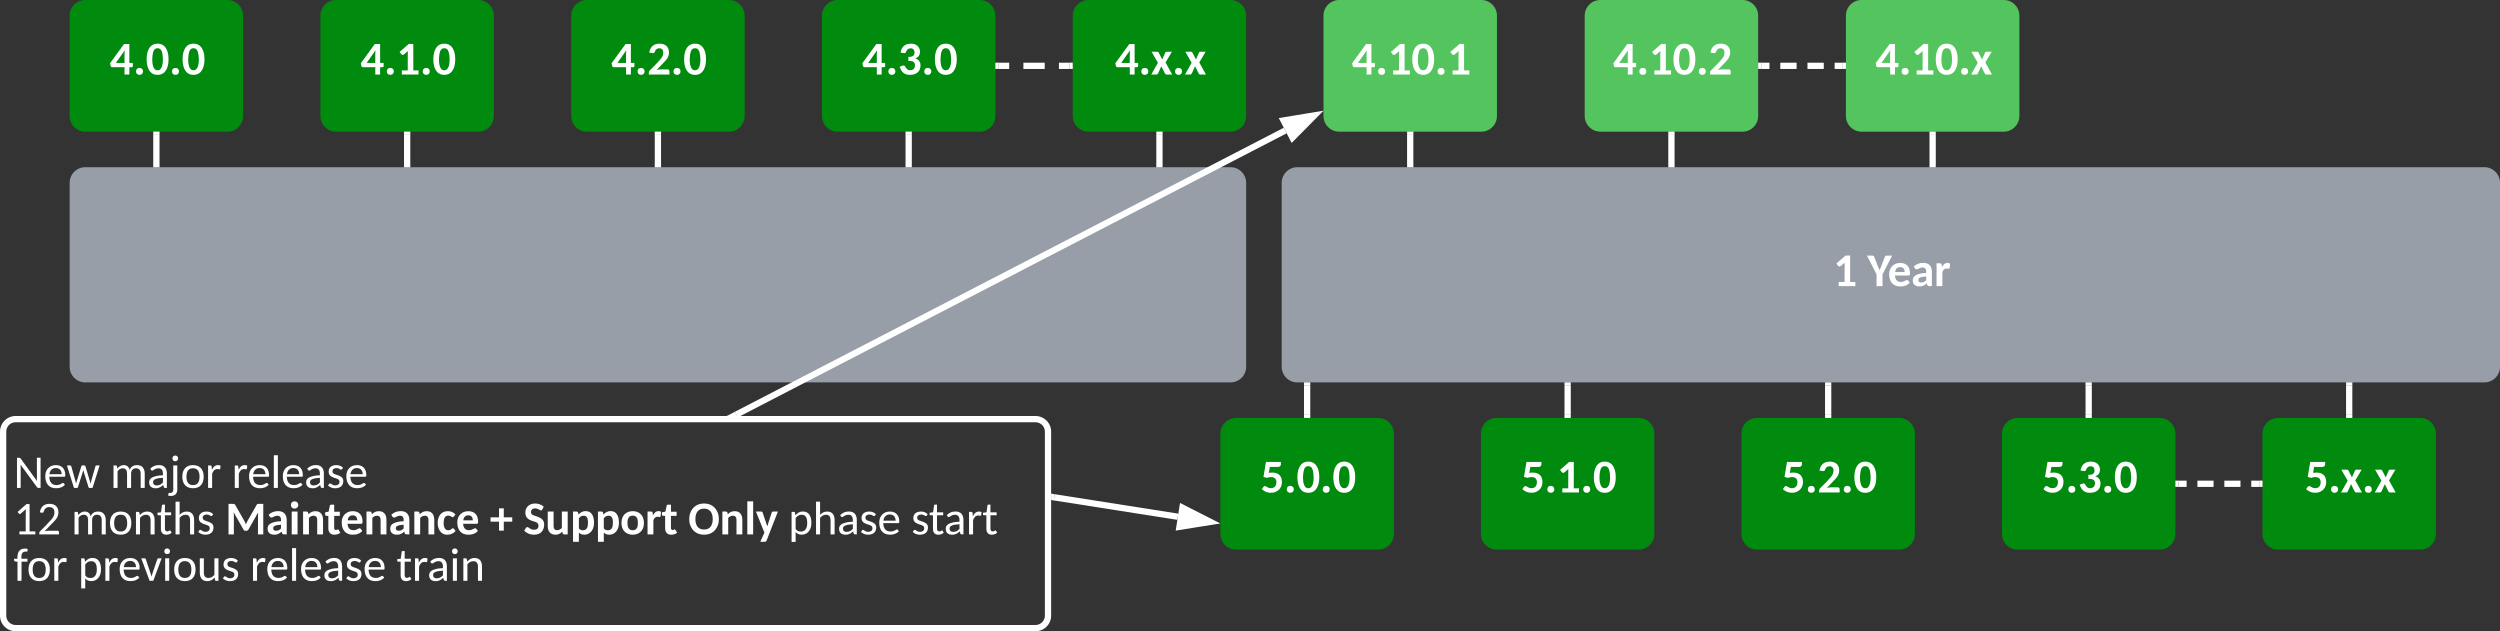 <svg xmlns="http://www.w3.org/2000/svg" xmlns:xlink="http://www.w3.org/1999/xlink" xmlns:lucid="lucid" width="1196.33" height="302.07"><rect width="100%" height="100%" fill="#333333" stroke="none"/><g transform="translate(-247.167 -550.296)" lucid:page-tab-id="Rpr94Yo99heu"><path d="M402 557.8a6 6 0 0 1 6-6h68a6 6 0 0 1 6 6v48a6 6 0 0 1-6 6h-68a6 6 0 0 1-6-6z" stroke="#008a0e" stroke-width="3" fill="#008a0e"/><use xlink:href="#a" transform="matrix(1,0,0,1,407,556.796) translate(12.67 29.167)"/><path d="M882 557.8a6 6 0 0 1 6-6h68a6 6 0 0 1 6 6v48a6 6 0 0 1-6 6h-68a6 6 0 0 1-6-6z" stroke="#54c45e" stroke-width="3" fill="#54c45e"/><use xlink:href="#b" transform="matrix(1,0,0,1,887,556.796) translate(7.039 29.167)"/><path d="M1007 557.8a6 6 0 0 1 6-6h68a6 6 0 0 1 6 6v48a6 6 0 0 1-6 6h-68a6 6 0 0 1-6-6z" stroke="#54c45e" stroke-width="3" fill="#54c45e"/><use xlink:href="#c" transform="matrix(1,0,0,1,1012,556.796) translate(7.039 29.167)"/><path d="M1132 557.8a6 6 0 0 1 6-6h68a6 6 0 0 1 6 6v48a6 6 0 0 1-6 6h-68a6 6 0 0 1-6-6z" stroke="#54c45e" stroke-width="3" fill="#54c45e"/><use xlink:href="#d" transform="matrix(1,0,0,1,1137,556.796) translate(7.565 29.167)"/><path d="M282 557.8a6 6 0 0 1 6-6h68a6 6 0 0 1 6 6v48a6 6 0 0 1-6 6h-68a6 6 0 0 1-6-6z" stroke="#008a0e" stroke-width="3" fill="#008a0e"/><use xlink:href="#e" transform="matrix(1,0,0,1,287,556.796) translate(12.67 29.167)"/><path d="M522 557.8a6 6 0 0 1 6-6h68a6 6 0 0 1 6 6v48a6 6 0 0 1-6 6h-68a6 6 0 0 1-6-6z" stroke="#008a0e" stroke-width="3" fill="#008a0e"/><use xlink:href="#f" transform="matrix(1,0,0,1,527,556.796) translate(12.67 29.167)"/><path d="M642 557.8a6 6 0 0 1 6-6h68a6 6 0 0 1 6 6v48a6 6 0 0 1-6 6h-68a6 6 0 0 1-6-6z" stroke="#008a0e" stroke-width="3" fill="#008a0e"/><use xlink:href="#g" transform="matrix(1,0,0,1,647,556.796) translate(12.67 29.167)"/><path d="M762 557.8a6 6 0 0 1 6-6h68a6 6 0 0 1 6 6v48a6 6 0 0 1-6 6h-68a6 6 0 0 1-6-6z" stroke="#008a0e" stroke-width="3" fill="#008a0e"/><use xlink:href="#h" transform="matrix(1,0,0,1,767,556.796) translate(13.723 29.167)"/><path d="M282 637.8a6 6 0 0 1 6-6h548a6 6 0 0 1 6 6v88a6 6 0 0 1-6 6H288a6 6 0 0 1-6-6z" stroke="#979ea8" stroke-width="3" fill="#979ea8"/><path d="M322 614.8v14" stroke="#fff" stroke-width="3" fill="none"/><path d="M323.48 614.84h-2.96v-1.54h2.96zM323.48 630.3h-2.96v-1.54h2.96z" stroke="#fff" stroke-width=".05" fill="#fff"/><path d="M442 614.8v14" stroke="#fff" stroke-width="3" fill="none"/><path d="M443.48 614.84h-2.96v-1.54h2.96zM443.48 630.3h-2.96v-1.54h2.96z" stroke="#fff" stroke-width=".05" fill="#fff"/><path d="M562 614.8v14" stroke="#fff" stroke-width="3" fill="none"/><path d="M563.48 614.84h-2.96v-1.54h2.96zM563.48 630.3h-2.96v-1.54h2.96z" stroke="#fff" stroke-width=".05" fill="#fff"/><path d="M682 614.8v14" stroke="#fff" stroke-width="3" fill="none"/><path d="M683.48 614.84h-2.96v-1.54h2.96zM683.48 630.3h-2.96v-1.54h2.96z" stroke="#fff" stroke-width=".05" fill="#fff"/><path d="M802 614.8v14" stroke="#fff" stroke-width="3" fill="none"/><path d="M803.48 614.84h-2.96v-1.54h2.96zM803.48 630.3h-2.96v-1.54h2.96z" stroke="#fff" stroke-width=".05" fill="#fff"/><path d="M862 637.8a6 6 0 0 1 6-6h568a6 6 0 0 1 6 6v88a6 6 0 0 1-6 6H868a6 6 0 0 1-6-6z" stroke="#979ea8" stroke-width="3" fill="#979ea8"/><use xlink:href="#i" transform="matrix(1,0,0,1,867,636.796) translate(257.446 50.417)"/><use xlink:href="#j" transform="matrix(1,0,0,1,867,636.796) translate(273.732 50.417)"/><path d="M922 614.8v14" stroke="#fff" stroke-width="3" fill="none"/><path d="M923.48 614.84h-2.96v-1.54h2.96zM923.48 630.3h-2.96v-1.54h2.96z" stroke="#fff" stroke-width=".05" fill="#fff"/><path d="M1047 614.8v14" stroke="#fff" stroke-width="3" fill="none"/><path d="M1048.47 614.84h-2.94v-1.54h2.94zM1048.47 630.3h-2.94v-1.54h2.94z" stroke="#fff" stroke-width=".05" fill="#fff"/><path d="M1172 614.8v14" stroke="#fff" stroke-width="3" fill="none"/><path d="M1173.47 614.84h-2.94v-1.54h2.94zM1173.47 630.3h-2.94v-1.54h2.94z" stroke="#fff" stroke-width=".05" fill="#fff"/><path d="M725 581.8h5.1m6.8 0h10.2m6.8 0h5.1" stroke="#fff" stroke-width="3" fill="none"/><path d="M725.04 583.27h-1.54v-2.95h1.54zM760.5 583.27h-1.54v-2.95h1.54z" stroke="#fff" stroke-width=".05" fill="#fff"/><path d="M1090 581.8h3.9m5.2 0h7.8m5.2 0h7.8m5.2 0h3.9" stroke="#fff" stroke-width="3" fill="none"/><path d="M1090.04 583.27h-1.54v-2.95h1.54zM1130.5 583.27h-1.54v-2.95h1.54z" stroke="#fff" stroke-width=".05" fill="#fff"/><path d="M832.67 757.8a6 6 0 0 1 6-6h68a6 6 0 0 1 6 6v48a6 6 0 0 1-6 6h-68a6 6 0 0 1-6-6z" stroke="#008a0e" stroke-width="3" fill="#008a0e"/><use xlink:href="#k" transform="matrix(1,0,0,1,837.667,756.796) translate(12.67 29.167)"/><path d="M872.67 748.8v-14" stroke="#fff" stroke-width="3" fill="none"/><path d="M874.14 750.3h-2.95v-1.54h2.94zM874.14 734.84h-2.95v-1.54h2.94z" stroke="#fff" stroke-width=".05" fill="#fff"/><path d="M957.33 757.8a6 6 0 0 1 6-6h68a6 6 0 0 1 6 6v48a6 6 0 0 1-6 6h-68a6 6 0 0 1-6-6z" stroke="#008a0e" stroke-width="3" fill="#008a0e"/><use xlink:href="#l" transform="matrix(1,0,0,1,962.333,756.796) translate(12.67 29.167)"/><path d="M1082 757.8a6 6 0 0 1 6-6h68a6 6 0 0 1 6 6v48a6 6 0 0 1-6 6h-68a6 6 0 0 1-6-6z" stroke="#008a0e" stroke-width="3" fill="#008a0e"/><use xlink:href="#m" transform="matrix(1,0,0,1,1087,756.796) translate(12.67 29.167)"/><path d="M1206.67 757.8a6 6 0 0 1 6-6h68a6 6 0 0 1 6 6v48a6 6 0 0 1-6 6h-68a6 6 0 0 1-6-6z" stroke="#008a0e" stroke-width="3" fill="#008a0e"/><use xlink:href="#n" transform="matrix(1,0,0,1,1211.667,756.796) translate(12.67 29.167)"/><path d="M1331.33 757.8a6 6 0 0 1 6-6h68a6 6 0 0 1 6 6v48a6 6 0 0 1-6 6h-68a6 6 0 0 1-6-6z" stroke="#008a0e" stroke-width="3" fill="#008a0e"/><use xlink:href="#o" transform="matrix(1,0,0,1,1336.333,756.796) translate(13.723 29.167)"/><path d="M997.33 748.8v-14" stroke="#fff" stroke-width="3" fill="none"/><path d="M998.8 750.3h-2.94v-1.54h2.95zM998.8 734.84h-2.94v-1.54h2.95z" stroke="#fff" stroke-width=".05" fill="#fff"/><path d="M1122 748.8v-14" stroke="#fff" stroke-width="3" fill="none"/><path d="M1123.47 750.3h-2.94v-1.54h2.94zM1123.47 734.84h-2.94v-1.54h2.94z" stroke="#fff" stroke-width=".05" fill="#fff"/><path d="M1246.67 748.8v-14" stroke="#fff" stroke-width="3" fill="none"/><path d="M1248.14 750.3h-2.95v-1.54h2.94zM1248.14 734.84h-2.95v-1.54h2.94z" stroke="#fff" stroke-width=".05" fill="#fff"/><path d="M1371.33 748.8v-14" stroke="#fff" stroke-width="3" fill="none"/><path d="M1372.8 750.3h-2.94v-1.54h2.95zM1372.8 734.84h-2.94v-1.54h2.95z" stroke="#fff" stroke-width=".05" fill="#fff"/><path d="M248.67 756.87a6 6 0 0 1 6-6h488a6 6 0 0 1 6 6v88a6 6 0 0 1-6 6h-488a6 6 0 0 1-6-6z" stroke="#fff" stroke-width="3" fill-opacity="0"/><use xlink:href="#p" transform="matrix(1,0,0,1,253.667,755.87) translate(0 27.917)"/><use xlink:href="#q" transform="matrix(1,0,0,1,253.667,755.87) translate(46.202 27.917)"/><use xlink:href="#r" transform="matrix(1,0,0,1,253.667,755.87) translate(104.405 27.917)"/><use xlink:href="#s" transform="matrix(1,0,0,1,253.667,755.87) translate(0 50.139)"/><use xlink:href="#t" transform="matrix(1,0,0,1,253.667,755.87) translate(27.55 50.139)"/><use xlink:href="#u" transform="matrix(1,0,0,1,253.667,755.87) translate(101.324 50.139)"/><use xlink:href="#v" transform="matrix(1,0,0,1,253.667,755.87) translate(227.843 50.139)"/><use xlink:href="#w" transform="matrix(1,0,0,1,253.667,755.87) translate(243.934 50.139)"/><use xlink:href="#x" transform="matrix(1,0,0,1,253.667,755.87) translate(322.786 50.139)"/><use xlink:href="#y" transform="matrix(1,0,0,1,253.667,755.87) translate(370.747 50.139)"/><use xlink:href="#z" transform="matrix(1,0,0,1,253.667,755.87) translate(429.514 50.139)"/><use xlink:href="#A" transform="matrix(1,0,0,1,253.667,755.87) translate(0 72.361)"/><use xlink:href="#B" transform="matrix(1,0,0,1,253.667,755.87) translate(30.805 72.361)"/><use xlink:href="#C" transform="matrix(1,0,0,1,253.667,755.87) translate(113.129 72.361)"/><use xlink:href="#D" transform="matrix(1,0,0,1,253.667,755.87) translate(183.214 72.361)"/><path d="M751.65 788.28l59.15 9.3" stroke="#fff" stroke-width="3" fill="none"/><path d="M751.92 786.83l-.46 2.9-1.3-.2v-2.98z" stroke="#fff" stroke-width=".05" fill="#fff"/><path d="M826.37 800.04l-14.8 2.36 1.43-9.16z" stroke="#fff" stroke-width="3" fill="#fff"/><path d="M599.52 748.68L862.2 612.75" stroke="#fff" stroke-width="3" fill="none"/><path d="M599.92 749.37h-4.94l3.9-2.02z" stroke="#fff" stroke-width=".05" fill="#fff"/><path d="M876.2 605.5l-10.55 10.68-4.26-8.24z" stroke="#fff" stroke-width="3" fill="#fff"/><path d="M1328.33 781.8h-3.86m-5.16 0h-7.72m-5.16 0h-7.73m-5.17 0h-3.86" stroke="#fff" stroke-width="3" fill="none"/><path d="M1329.83 783.27h-1.53v-2.95h1.53zM1289.7 783.27h-1.53v-2.95h1.53z" stroke="#fff" stroke-width=".05" fill="#fff"/><defs><path fill="#fff" d="M1007-505c-9 70 29 185-49 186H854V0H644v-319H105c-83-4-69-108-90-173l609-837h230v824h153zm-363 0c3-182-8-376 8-546L269-505h375" id="E"/><path fill="#fff" d="M273 14c-93 0-152-58-152-151 0-92 60-151 152-151s153 59 153 151c0 93-60 151-153 151" id="F"/><path fill="#fff" d="M236-180h257c2-279-3-565 3-840L323-871c-27 30-91 18-110-9l-76-104 399-346h198v1150h227V0H236v-180" id="G"/><path fill="#fff" d="M960-966c48 161 48 442 0 603C896-149 775 14 517 14 261 14 140-150 78-363c-47-161-48-443 0-603 63-213 183-377 439-377s380 165 443 377zM602-206c161-87 169-454 126-694-24-133-71-244-211-244-138 0-184 113-207 244-41 238-36 607 122 694 54 29 116 28 170 0" id="H"/><g id="a"><use transform="matrix(0.011,0,0,0.011,0,0)" xlink:href="#E"/><use transform="matrix(0.011,0,0,0.011,11.263,0)" xlink:href="#F"/><use transform="matrix(0.011,0,0,0.011,17.198,0)" xlink:href="#G"/><use transform="matrix(0.011,0,0,0.011,28.461,0)" xlink:href="#F"/><use transform="matrix(0.011,0,0,0.011,34.397,0)" xlink:href="#H"/></g><g id="b"><use transform="matrix(0.011,0,0,0.011,0,0)" xlink:href="#E"/><use transform="matrix(0.011,0,0,0.011,11.263,0)" xlink:href="#F"/><use transform="matrix(0.011,0,0,0.011,17.198,0)" xlink:href="#G"/><use transform="matrix(0.011,0,0,0.011,28.461,0)" xlink:href="#H"/><use transform="matrix(0.011,0,0,0.011,39.724,0)" xlink:href="#F"/><use transform="matrix(0.011,0,0,0.011,45.66,0)" xlink:href="#G"/></g><path fill="#fff" d="M89-955c40-238 181-388 449-388 250 0 409 134 409 381 0 232-139 347-258 472L407-195c126-46 310-24 475-29 49-1 86 32 85 80V0H69c-2-76 0-138 43-180 161-160 326-321 472-494 63-74 110-153 115-281 6-143-107-217-242-175-61 19-100 69-121 131-19 56-46 79-119 66" id="I"/><g id="c"><use transform="matrix(0.011,0,0,0.011,0,0)" xlink:href="#E"/><use transform="matrix(0.011,0,0,0.011,11.263,0)" xlink:href="#F"/><use transform="matrix(0.011,0,0,0.011,17.198,0)" xlink:href="#G"/><use transform="matrix(0.011,0,0,0.011,28.461,0)" xlink:href="#H"/><use transform="matrix(0.011,0,0,0.011,39.724,0)" xlink:href="#F"/><use transform="matrix(0.011,0,0,0.011,45.66,0)" xlink:href="#I"/></g><path fill="#fff" d="M304-512L28-993h244c37 0 50 8 62 32l157 304c48-96 86-201 133-300 12-25 33-36 56-36h233L636-525 925 0H681c-36 1-60-23-71-46L452-361c-48 105-95 210-143 315-15 20-32 47-67 46H16" id="J"/><g id="d"><use transform="matrix(0.011,0,0,0.011,0,0)" xlink:href="#E"/><use transform="matrix(0.011,0,0,0.011,11.263,0)" xlink:href="#F"/><use transform="matrix(0.011,0,0,0.011,17.198,0)" xlink:href="#G"/><use transform="matrix(0.011,0,0,0.011,28.461,0)" xlink:href="#H"/><use transform="matrix(0.011,0,0,0.011,39.724,0)" xlink:href="#F"/><use transform="matrix(0.011,0,0,0.011,45.66,0)" xlink:href="#J"/></g><g id="e"><use transform="matrix(0.011,0,0,0.011,0,0)" xlink:href="#E"/><use transform="matrix(0.011,0,0,0.011,11.263,0)" xlink:href="#F"/><use transform="matrix(0.011,0,0,0.011,17.198,0)" xlink:href="#H"/><use transform="matrix(0.011,0,0,0.011,28.461,0)" xlink:href="#F"/><use transform="matrix(0.011,0,0,0.011,34.397,0)" xlink:href="#H"/></g><g id="f"><use transform="matrix(0.011,0,0,0.011,0,0)" xlink:href="#E"/><use transform="matrix(0.011,0,0,0.011,11.263,0)" xlink:href="#F"/><use transform="matrix(0.011,0,0,0.011,17.198,0)" xlink:href="#I"/><use transform="matrix(0.011,0,0,0.011,28.461,0)" xlink:href="#F"/><use transform="matrix(0.011,0,0,0.011,34.397,0)" xlink:href="#H"/></g><path fill="#fff" d="M113-955c38-239 181-388 448-388 186 0 310 81 369 209 18 42 27 87 27 134 1 168-77 256-203 297 151 51 227 154 227 307C981-126 800 8 532 14 260 20 143-131 76-338c63-25 186-102 236-14 46 82 93 164 218 164 130 0 203-76 210-200 9-175-112-206-288-206v-171c158-2 269-37 269-193 0-117-60-182-173-183-99-1-165 67-190 142-19 57-44 79-118 66" id="K"/><g id="g"><use transform="matrix(0.011,0,0,0.011,0,0)" xlink:href="#E"/><use transform="matrix(0.011,0,0,0.011,11.263,0)" xlink:href="#F"/><use transform="matrix(0.011,0,0,0.011,17.198,0)" xlink:href="#K"/><use transform="matrix(0.011,0,0,0.011,28.461,0)" xlink:href="#F"/><use transform="matrix(0.011,0,0,0.011,34.397,0)" xlink:href="#H"/></g><g id="h"><use transform="matrix(0.011,0,0,0.011,0,0)" xlink:href="#E"/><use transform="matrix(0.011,0,0,0.011,11.263,0)" xlink:href="#F"/><use transform="matrix(0.011,0,0,0.011,17.198,0)" xlink:href="#J"/><use transform="matrix(0.011,0,0,0.011,27.409,0)" xlink:href="#F"/><use transform="matrix(0.011,0,0,0.011,33.344,0)" xlink:href="#J"/></g><use transform="matrix(0.011,0,0,0.011,0,0)" xlink:href="#G" id="i"/><path fill="#fff" d="M662-512V0H402v-514l-417-814h233c46 0 72 25 85 58l164 429c26 50 48 93 67 145 16-52 44-94 63-144l163-430c15-27 42-58 86-58h233" id="L"/><path fill="#fff" d="M960-149C871-45 736 15 551 15 231 15 63-191 63-518c0-229 113-378 277-452 59-26 125-39 199-39 278 0 430 170 430 452 0 55-4 97-59 97H316c14 166 83 276 257 279 98 1 159-38 221-71 33-18 71-20 93 9zM741-612c-4-130-65-216-197-216-140 0-203 89-223 216h420" id="M"/><path fill="#fff" d="M534-1012c240 0 371 147 371 387V0c-80-7-186 24-201-53l-22-66C598-47 516 18 362 15 183 12 73-75 73-255c0-177 142-239 303-283 75-20 169-31 281-34 9-142-26-239-155-239-97 0-149 37-209 70-49 27-108 2-128-33l-46-80c103-96 231-158 415-158zM316-268c-2 80 48 110 125 110 107 0 156-41 216-100v-160c-111 5-199 15-269 48-43 21-70 49-72 102" id="N"/><path fill="#fff" d="M545-767c-109 4-148 72-181 151V0H110v-993c66 5 161-12 204 14 28 28 23 102 33 150 53-94 116-183 244-183 43 0 79 10 107 31l-19 190c-6 59-87 22-134 24" id="O"/><g id="j"><use transform="matrix(0.011,0,0,0.011,0,0)" xlink:href="#L"/><use transform="matrix(0.011,0,0,0.011,9.766,0)" xlink:href="#M"/><use transform="matrix(0.011,0,0,0.011,20.953,0)" xlink:href="#N"/><use transform="matrix(0.011,0,0,0.011,31.923,0)" xlink:href="#O"/></g><path fill="#fff" d="M463-670c-69 0-128 14-183 34l-149-41 108-651h650v101c-3 78-52 116-142 116H407l-44 261c53-11 103-16 152-16 263 0 419 147 419 406 0 232-122 371-292 440-125 51-309 39-418-14-62-30-119-68-165-112l74-102c44-65 117-14 161 14 42 27 94 49 166 47 158-4 231-103 233-261 2-143-84-223-230-222" id="P"/><g id="k"><use transform="matrix(0.011,0,0,0.011,0,0)" xlink:href="#P"/><use transform="matrix(0.011,0,0,0.011,11.263,0)" xlink:href="#F"/><use transform="matrix(0.011,0,0,0.011,17.198,0)" xlink:href="#H"/><use transform="matrix(0.011,0,0,0.011,28.461,0)" xlink:href="#F"/><use transform="matrix(0.011,0,0,0.011,34.397,0)" xlink:href="#H"/></g><g id="l"><use transform="matrix(0.011,0,0,0.011,0,0)" xlink:href="#P"/><use transform="matrix(0.011,0,0,0.011,11.263,0)" xlink:href="#F"/><use transform="matrix(0.011,0,0,0.011,17.198,0)" xlink:href="#G"/><use transform="matrix(0.011,0,0,0.011,28.461,0)" xlink:href="#F"/><use transform="matrix(0.011,0,0,0.011,34.397,0)" xlink:href="#H"/></g><g id="m"><use transform="matrix(0.011,0,0,0.011,0,0)" xlink:href="#P"/><use transform="matrix(0.011,0,0,0.011,11.263,0)" xlink:href="#F"/><use transform="matrix(0.011,0,0,0.011,17.198,0)" xlink:href="#I"/><use transform="matrix(0.011,0,0,0.011,28.461,0)" xlink:href="#F"/><use transform="matrix(0.011,0,0,0.011,34.397,0)" xlink:href="#H"/></g><g id="n"><use transform="matrix(0.011,0,0,0.011,0,0)" xlink:href="#P"/><use transform="matrix(0.011,0,0,0.011,11.263,0)" xlink:href="#F"/><use transform="matrix(0.011,0,0,0.011,17.198,0)" xlink:href="#K"/><use transform="matrix(0.011,0,0,0.011,28.461,0)" xlink:href="#F"/><use transform="matrix(0.011,0,0,0.011,34.397,0)" xlink:href="#H"/></g><g id="o"><use transform="matrix(0.011,0,0,0.011,0,0)" xlink:href="#P"/><use transform="matrix(0.011,0,0,0.011,11.263,0)" xlink:href="#F"/><use transform="matrix(0.011,0,0,0.011,17.198,0)" xlink:href="#J"/><use transform="matrix(0.011,0,0,0.011,27.409,0)" xlink:href="#F"/><use transform="matrix(0.011,0,0,0.011,33.344,0)" xlink:href="#J"/></g><path fill="#fff" d="M304-1012c2 28 4 55 4 84V0H148v-1314c60 5 126-11 157 31l714 983c-2-29-5-61-5-91v-923h160V0c-61-3-126 10-156-32" id="Q"/><path fill="#fff" d="M544 14C232 14 75-190 75-509c0-226 105-376 267-447 57-25 122-37 193-37 265 0 410 167 410 437 0 47-2 68-42 68H249c7 217 94 359 310 364 110 2 183-39 248-80 70-44 93 39 123 67C847-42 716 14 544 14zm243-610c-5-164-86-266-249-269-173-3-262 113-284 269h533" id="R"/><path fill="#fff" d="M21-978c68 8 173-25 191 37 66 230 131 458 192 691 6 21 9 43 12 64 75-256 159-506 233-760 13-43 73-33 125-34 27 0 43 14 50 34 75 254 156 502 227 760 7-43 18-87 31-132l179-624c15-59 116-29 182-36L1136 0H996c-17 0-28-11-35-33-73-235-147-469-219-705-4-15-7-30-10-45-7 32-14 62-23 92L501-33C485 26 391-10 329 0" id="S"/><g id="p"><use transform="matrix(0.011,0,0,0.011,0,0)" xlink:href="#Q"/><use transform="matrix(0.011,0,0,0.011,14.345,0)" xlink:href="#R"/><use transform="matrix(0.011,0,0,0.011,25.293,0)" xlink:href="#S"/></g><path fill="#fff" d="M545-854c-104 0-170 61-222 126V0H147v-978c54 8 140-23 149 36l15 100c68-77 143-150 284-151 143-1 221 88 255 203 52-123 153-201 320-203 220-2 335 143 335 370V0h-176v-623c1-143-65-231-201-231-139 0-216 89-216 231V0H736v-623c1-145-55-231-191-231" id="T"/><path fill="#fff" d="M514-995c228 0 341 142 341 370V0c-56-5-123 17-137-41l-22-91C610-53 522 18 358 15 189 12 84-73 84-244c0-178 154-235 319-276 76-19 169-27 280-30 12-176-30-304-190-304-107 0-171 42-231 86-34 25-81 14-98-16l-32-56c98-93 207-155 382-155zM253-253c0 98 61 145 158 145 133 0 205-61 272-130v-202c-134 6-246 19-333 58-57 26-97 59-97 129" id="U"/><path fill="#fff" d="M-30 219c127 8 194-23 194-148V-978h176V71c0 200-130 299-342 275-18-3-35-7-53-14 5-35 5-77 15-108 2-3 5-4 10-5zm281-1628c74 0 125 50 125 125 0 74-52 123-125 123s-122-50-122-123c0-74 48-125 122-125" id="V"/><path fill="#fff" d="M75-490c0-310 160-503 466-503s464 194 464 503c0 310-158 504-464 504C234 14 75-180 75-490zm181 1c0 215 74 366 285 366 210 0 283-152 283-366s-74-367-283-367c-211 0-285 152-285 367" id="W"/><path fill="#fff" d="M536-823c-141 7-187 99-229 205V0H131v-978c60 8 148-26 154 48l12 144c58-123 149-234 328-202 18 3 34 11 49 21l-14 130c-12 52-78 12-124 14" id="X"/><g id="q"><use transform="matrix(0.011,0,0,0.011,0,0)" xlink:href="#T"/><use transform="matrix(0.011,0,0,0.011,17.752,0)" xlink:href="#U"/><use transform="matrix(0.011,0,0,0.011,28.396,0)" xlink:href="#V"/><use transform="matrix(0.011,0,0,0.011,33.713,0)" xlink:href="#W"/><use transform="matrix(0.011,0,0,0.011,45.432,0)" xlink:href="#X"/></g><path fill="#fff" d="M323-1422V0H147v-1422h176" id="Y"/><path fill="#fff" d="M95-709c0-188 136-281 332-284 128-2 226 47 291 114-25 33-46 112-108 74-47-29-100-60-179-58-97 2-169 47-169 140 0 121 140 131 235 168 118 46 235 94 235 255C732-91 595 11 381 15 247 17 139-38 70-104c26-39 56-126 124-80 51 35 104 76 195 74 109-2 179-54 179-159 0-126-138-136-236-173C209-488 95-543 95-709" id="Z"/><g id="r"><use transform="matrix(0.011,0,0,0.011,0,0)" xlink:href="#X"/><use transform="matrix(0.011,0,0,0.011,7.454,0)" xlink:href="#R"/><use transform="matrix(0.011,0,0,0.011,18.511,0)" xlink:href="#Y"/><use transform="matrix(0.011,0,0,0.011,23.611,0)" xlink:href="#R"/><use transform="matrix(0.011,0,0,0.011,34.668,0)" xlink:href="#U"/><use transform="matrix(0.011,0,0,0.011,45.312,0)" xlink:href="#Z"/><use transform="matrix(0.011,0,0,0.011,54.004,0)" xlink:href="#R"/></g><path fill="#fff" d="M255-128h273c2-322-4-651 3-968L308-900c-25 26-63 14-78-6l-53-73 383-339h136v1190h250V0H255v-128" id="aa"/><path fill="#fff" d="M118-957c35-227 168-372 421-372 237 0 388 129 388 367 0 234-144 350-265 476L325-135c155-43 377-15 567-23 76-4 57 87 59 158H92c-1-54 1-99 31-129 169-170 344-341 501-522 70-81 131-166 131-307 0-146-81-228-225-228-138 0-213 81-243 193-11 42-31 58-82 50" id="ab"/><g id="s"><use transform="matrix(0.011,0,0,0.011,0,0)" xlink:href="#aa"/><use transform="matrix(0.011,0,0,0.011,11.263,0)" xlink:href="#ab"/></g><path fill="#fff" d="M575-854c-119 2-197 63-259 134V0H140v-978c55 7 141-23 150 36l15 104c78-83 170-155 321-155 223 0 325 146 325 370V0H775v-623c0-140-61-233-200-231" id="ac"/><path fill="#fff" d="M650-73c-53 51-136 87-233 88-153 0-235-95-235-251v-596c-55-8-148 24-148-39v-70l154-20 41-301c4-50 80-28 129-33v335h269v128H358v584c-2 72 34 118 99 120 56 2 78-32 116-46 15 0 19 7 25 17" id="ad"/><path fill="#fff" d="M576-854c-119 2-194 64-257 135V0H143v-1422h176v573c76-79 163-144 308-144 223 0 324 146 324 370V0H775v-623c0-140-60-233-199-231" id="ae"/><g id="t"><use transform="matrix(0.011,0,0,0.011,0,0)" xlink:href="#T"/><use transform="matrix(0.011,0,0,0.011,17.752,0)" xlink:href="#W"/><use transform="matrix(0.011,0,0,0.011,29.47,0)" xlink:href="#ac"/><use transform="matrix(0.011,0,0,0.011,40.94,0)" xlink:href="#ad"/><use transform="matrix(0.011,0,0,0.011,48.383,0)" xlink:href="#ae"/><use transform="matrix(0.011,0,0,0.011,60.059,0)" xlink:href="#Z"/></g><path fill="#fff" d="M363-958c5 40 8 85 8 127V0H139v-1328c83 3 177-6 251 6 17 7 27 17 36 35l412 720c23 42 42 86 59 131 19-46 36-91 59-133l409-718c14-32 40-41 88-41h198V0h-231c1-296-1-596 2-890 1-21 2-42 4-64l-419 742c-28 50-62 58-128 58-41 0-70-20-92-58" id="af"/><path fill="#fff" d="M379-993V0H125v-993h254zm-132-444c97 0 163 62 163 159 0 96-66 158-163 158-94 0-157-63-157-158s62-159 157-159" id="ag"/><path fill="#fff" d="M582-811c-92 1-152 44-204 95V0H124v-993c65 5 150-14 196 11 30 17 27 71 39 107 74-72 158-134 301-134 225 0 332 151 332 377V0H738v-632c0-109-49-180-156-179" id="ah"/><path fill="#fff" d="M680-72c-61 52-150 86-256 87-172 2-267-108-267-279v-542c-63-2-138 16-138-53v-101l151-29 53-262c11-66 119-33 188-41v306h245v180H411v525c0 54 23 90 73 93 51 3 85-62 119-7" id="ai"/><path fill="#fff" d="M836-149C753-51 641 15 467 15 259 15 147-118 88-282c-42-119-44-295-4-419 59-179 186-308 419-308 153 0 247 58 325 142-30 37-55 81-89 113-66 29-96-36-151-51-19-5-41-11-69-11-164 0-199 147-204 317-6 202 85 372 277 308 37-12 60-40 86-61 24-21 64-16 84 9" id="aj"/><g id="u"><use transform="matrix(0.011,0,0,0.011,0,0)" xlink:href="#af"/><use transform="matrix(0.011,0,0,0.011,19.423,0)" xlink:href="#N"/><use transform="matrix(0.011,0,0,0.011,30.393,0)" xlink:href="#ag"/><use transform="matrix(0.011,0,0,0.011,35.851,0)" xlink:href="#ah"/><use transform="matrix(0.011,0,0,0.011,47.569,0)" xlink:href="#ai"/><use transform="matrix(0.011,0,0,0.011,55.002,0)" xlink:href="#M"/><use transform="matrix(0.011,0,0,0.011,66.189,0)" xlink:href="#ah"/><use transform="matrix(0.011,0,0,0.011,78.114,0)" xlink:href="#N"/><use transform="matrix(0.011,0,0,0.011,89.084,0)" xlink:href="#ah"/><use transform="matrix(0.011,0,0,0.011,101.009,0)" xlink:href="#aj"/><use transform="matrix(0.011,0,0,0.011,110.308,0)" xlink:href="#M"/></g><path fill="#fff" d="M612-1134v392h369v188H612v394H405v-394H37v-188h368v-392h207" id="ak"/><use transform="matrix(0.011,0,0,0.011,0,0)" xlink:href="#ak" id="v"/><path fill="#fff" d="M469-200c119 0 194-62 190-182-5-155-165-165-285-207C212-646 83-736 88-958c4-182 105-295 242-352 113-48 278-41 392 4 65 25 120 59 166 104l-67 124c-13 37-61 47-98 23-55-35-117-75-210-75-111 0-181 57-181 159 0 146 173 155 287 201 153 61 292 138 287 351-7 273-167 433-444 433-190 0-326-77-424-175l78-125c18-34 71-42 108-14 63 47 132 100 245 100" id="al"/><path fill="#fff" d="M439 15c-225-4-332-150-332-377v-631h254v631c0 110 48 181 156 180 91-1 152-46 204-95v-716h254V0c-65-5-152 14-197-12-30-17-26-70-39-106C664-46 580 18 439 15" id="am"/><path fill="#fff" d="M615 15c-112 0-178-37-238-91v398H123V-993c65 5 149-11 197 11 31 24 28 81 42 121 74-81 161-151 314-151 265 0 360 229 360 508 0 232-93 399-248 480-52 26-109 39-173 39zm159-519c0-165-29-307-185-307-108 0-158 47-212 111v440c43 53 94 83 178 83 171 0 219-146 219-327" id="an"/><path fill="#fff" d="M352-974c116-47 283-48 399 0 177 72 288 230 288 475 0 247-110 405-288 478-116 48-283 48-399 0C173-94 62-251 62-499c0-246 112-403 290-475zm-28 477c0 189 54 318 228 318 172 0 225-131 225-318s-53-318-225-318c-174 0-228 130-228 318" id="ao"/><g id="w"><use transform="matrix(0.011,0,0,0.011,0,0)" xlink:href="#al"/><use transform="matrix(0.011,0,0,0.011,10.503,0)" xlink:href="#am"/><use transform="matrix(0.011,0,0,0.011,22.428,0)" xlink:href="#an"/><use transform="matrix(0.011,0,0,0.011,34.353,0)" xlink:href="#an"/><use transform="matrix(0.011,0,0,0.011,46.278,0)" xlink:href="#ao"/><use transform="matrix(0.011,0,0,0.011,58.225,0)" xlink:href="#O"/><use transform="matrix(0.011,0,0,0.011,66.124,0)" xlink:href="#ai"/></g><path fill="#fff" d="M1292-934c62 161 62 379 0 540-91 237-280 408-598 408S186-158 94-394c-62-161-63-379 0-540 92-237 282-409 600-409 317 0 507 173 598 409zM694-210c263 0 376-186 376-455 0-268-114-455-376-455-263 0-377 187-377 455 0 269 113 455 377 455" id="ap"/><path fill="#fff" d="M379-1437V0H125v-1437h254" id="aq"/><path fill="#fff" d="M467 269c-16 34-32 53-81 53H195L372-78 3-993h223c40-1 61 20 70 46 70 199 136 397 201 599 66-198 128-399 192-599 8-25 36-46 68-46h203" id="ar"/><g id="x"><use transform="matrix(0.011,0,0,0.011,0,0)" xlink:href="#ap"/><use transform="matrix(0.011,0,0,0.011,15.028,0)" xlink:href="#ah"/><use transform="matrix(0.011,0,0,0.011,26.953,0)" xlink:href="#aq"/><use transform="matrix(0.011,0,0,0.011,32.411,0)" xlink:href="#ar"/></g><path fill="#fff" d="M581 14c-127 0-201-47-264-114v430H141V-978c55 7 141-23 150 36l17 114c76-89 171-167 326-167 271 0 368 217 368 499 0 229-91 393-245 471-52 26-111 39-176 39zm240-510c-2-202-50-358-245-358-128 0-197 66-259 146v472c53 73 114 114 225 114 198 0 281-159 279-374" id="as"/><g id="y"><use transform="matrix(0.011,0,0,0.011,0,0)" xlink:href="#as"/><use transform="matrix(0.011,0,0,0.011,11.675,0)" xlink:href="#ae"/><use transform="matrix(0.011,0,0,0.011,23.351,0)" xlink:href="#U"/><use transform="matrix(0.011,0,0,0.011,33.995,0)" xlink:href="#Z"/><use transform="matrix(0.011,0,0,0.011,42.687,0)" xlink:href="#R"/></g><g id="z"><use transform="matrix(0.011,0,0,0.011,0,0)" xlink:href="#Z"/><use transform="matrix(0.011,0,0,0.011,8.442,0)" xlink:href="#ad"/><use transform="matrix(0.011,0,0,0.011,15.614,0)" xlink:href="#U"/><use transform="matrix(0.011,0,0,0.011,26.259,0)" xlink:href="#X"/><use transform="matrix(0.011,0,0,0.011,34.006,0)" xlink:href="#ad"/></g><path fill="#fff" d="M523-1269c-167-5-192 134-183 309h263v128H346V0H170v-831c-44-9-102-4-133-26-23-17-9-67-13-103h146c-18-271 76-439 324-444 44 0 83 8 117 19-9 39 11 106-29 113-15 2-34 3-59 3" id="at"/><g id="A"><use transform="matrix(0.011,0,0,0.011,0,0)" xlink:href="#at"/><use transform="matrix(0.011,0,0,0.011,6.315,0)" xlink:href="#W"/><use transform="matrix(0.011,0,0,0.011,18.034,0)" xlink:href="#X"/></g><path fill="#fff" d="M542 0H383L19-978h145c26-1 46 18 53 36 77 231 156 461 231 694 7 22 12 44 17 67 10-48 25-91 40-135l212-626c18-58 121-29 189-36" id="au"/><path fill="#fff" d="M323-978V0H147v-978h176zm-91-431c74 0 125 50 125 125 0 74-52 123-125 123s-122-50-122-123c0-74 48-125 122-125" id="av"/><path fill="#fff" d="M450 15c-223 0-325-146-325-370v-623h176v623c0 141 61 233 200 231 119-1 195-63 259-133v-721h176V0c-55-7-141 23-150-36l-16-104C692-57 602 15 450 15" id="aw"/><g id="B"><use transform="matrix(0.011,0,0,0.011,0,0)" xlink:href="#as"/><use transform="matrix(0.011,0,0,0.011,11.675,0)" xlink:href="#X"/><use transform="matrix(0.011,0,0,0.011,19.13,0)" xlink:href="#R"/><use transform="matrix(0.011,0,0,0.011,30.078,0)" xlink:href="#au"/><use transform="matrix(0.011,0,0,0.011,40.115,0)" xlink:href="#av"/><use transform="matrix(0.011,0,0,0.011,45.215,0)" xlink:href="#W"/><use transform="matrix(0.011,0,0,0.011,56.934,0)" xlink:href="#aw"/><use transform="matrix(0.011,0,0,0.011,68.609,0)" xlink:href="#Z"/></g><g id="C"><use transform="matrix(0.011,0,0,0.011,0,0)" xlink:href="#X"/><use transform="matrix(0.011,0,0,0.011,7.454,0)" xlink:href="#R"/><use transform="matrix(0.011,0,0,0.011,18.511,0)" xlink:href="#Y"/><use transform="matrix(0.011,0,0,0.011,23.611,0)" xlink:href="#R"/><use transform="matrix(0.011,0,0,0.011,34.668,0)" xlink:href="#U"/><use transform="matrix(0.011,0,0,0.011,45.312,0)" xlink:href="#Z"/><use transform="matrix(0.011,0,0,0.011,54.004,0)" xlink:href="#R"/></g><g id="D"><use transform="matrix(0.011,0,0,0.011,0,0)" xlink:href="#ad"/><use transform="matrix(0.011,0,0,0.011,7.444,0)" xlink:href="#X"/><use transform="matrix(0.011,0,0,0.011,14.735,0)" xlink:href="#U"/><use transform="matrix(0.011,0,0,0.011,25.38,0)" xlink:href="#av"/><use transform="matrix(0.011,0,0,0.011,30.48,0)" xlink:href="#ac"/></g></defs></g></svg>